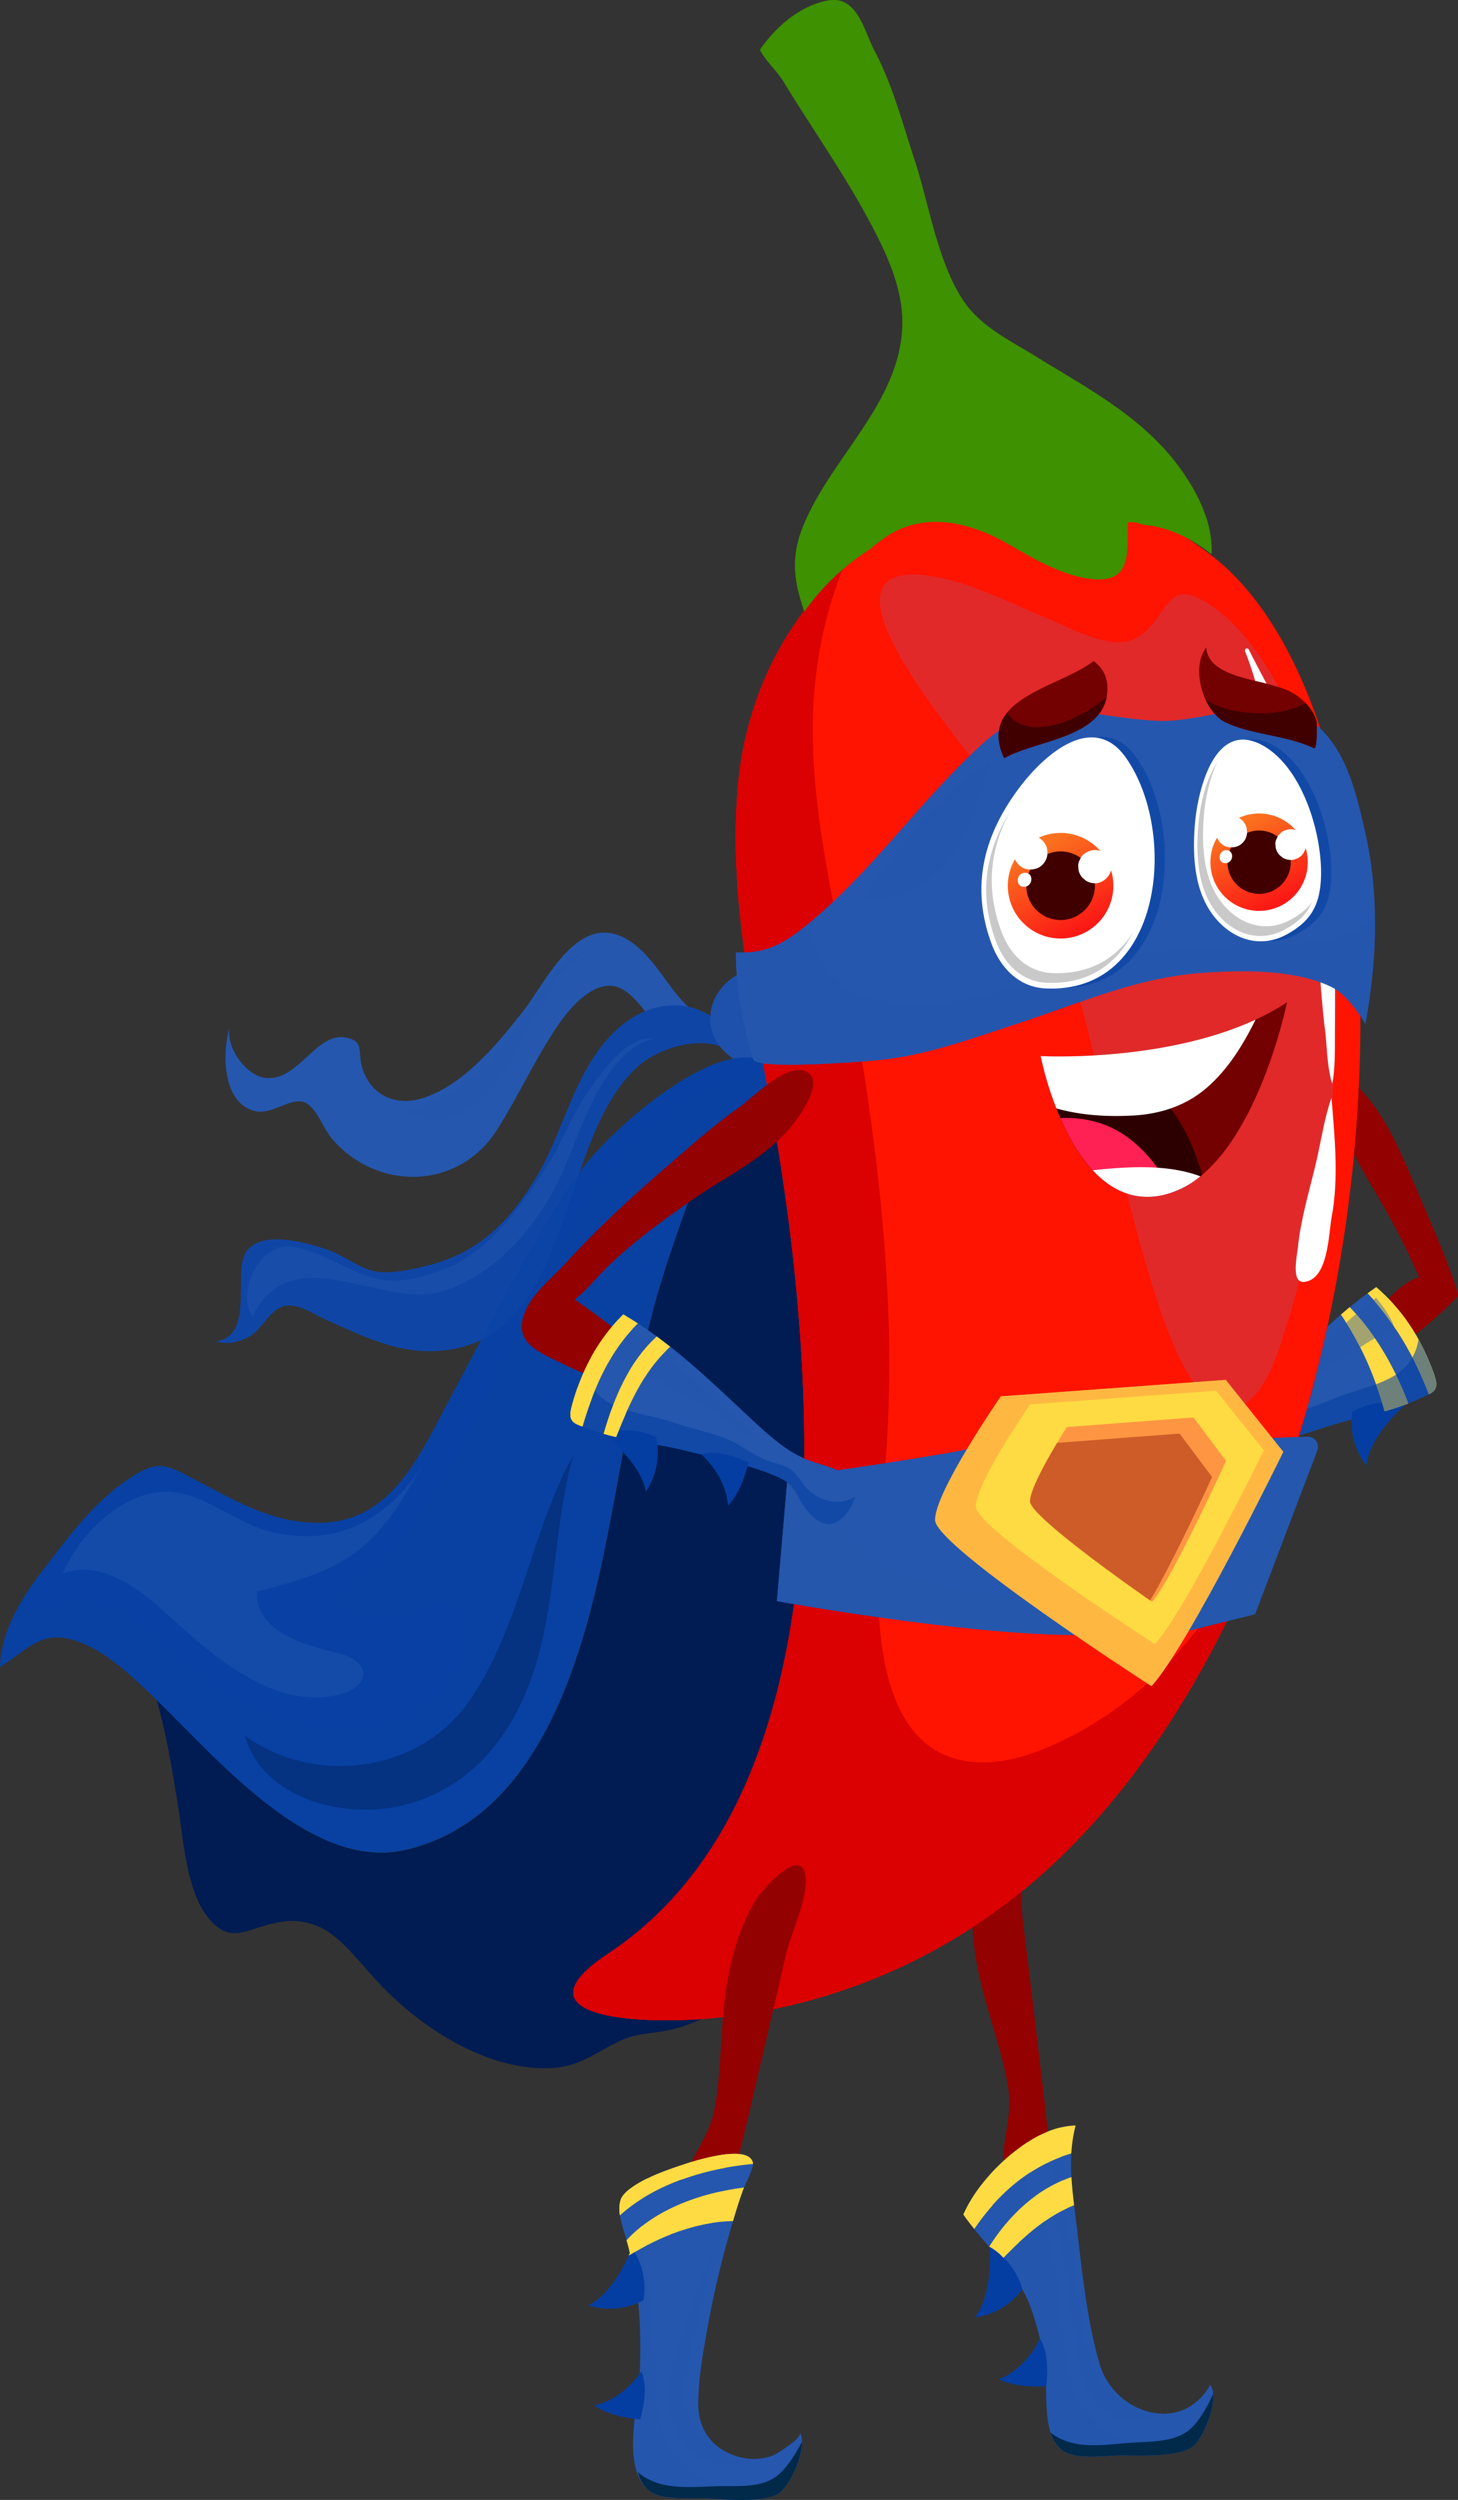 <svg xmlns="http://www.w3.org/2000/svg" xmlns:xlink="http://www.w3.org/1999/xlink" viewBox="0 0 853.1 1461.83"><rect x="0" y="0" width="853.1" height="1461.83" fill="#333333" stroke="none"/><defs><style>.cls-1{isolation:isolate;}.cls-11,.cls-2,.cls-22,.cls-23,.cls-3,.cls-44{fill:#2557ae;}.cls-10,.cls-12,.cls-15,.cls-18,.cls-19,.cls-22,.cls-23,.cls-26,.cls-29,.cls-3,.cls-31,.cls-42,.cls-44,.cls-5,.cls-9{mix-blend-mode:multiply;}.cls-3{opacity:0.47;}.cls-12,.cls-4,.cls-5{fill:#001c52;}.cls-5{opacity:0.65;}.cls-6,.cls-9{fill:#0f46a6;}.cls-7{fill:#1d51ab;}.cls-10,.cls-8{fill:#0841a3;}.cls-29,.cls-9{opacity:0.62;}.cls-10{opacity:0.25;}.cls-11,.cls-16,.cls-20,.cls-21,.cls-27,.cls-30,.cls-43{mix-blend-mode:screen;}.cls-11,.cls-18,.cls-44{opacity:0.42;}.cls-12{opacity:0.4;}.cls-13{fill:#ff1301;}.cls-14,.cls-15{fill:#db0001;}.cls-16{fill:#e1292a;}.cls-17,.cls-20{fill:#3e9100;}.cls-19{opacity:0.51;}.cls-20,.cls-31{opacity:0.58;}.cls-21,.cls-32{fill:#fff;}.cls-22{opacity:0.49;}.cls-23{opacity:0.52;}.cls-24,.cls-26,.cls-30{fill:#feb842;}.cls-25,.cls-27,.cls-43{fill:#fedb42;}.cls-26{opacity:0.48;}.cls-27{opacity:0.67;}.cls-28{fill:#fe9542;}.cls-29{fill:#af3919;}.cls-30{opacity:0.5;}.cls-31,.cls-41,.cls-42{fill:#053ea2;}.cls-33{fill:#730101;}.cls-34{fill:#2d0000;}.cls-35{fill:#ff2054;}.cls-36{fill:#c9c9c9;}.cls-37{fill:#400000;}.cls-38{fill:url(#Безымянный_градиент_43);}.cls-39{fill:url(#Безымянный_градиент_43-2);}.cls-40{fill:#930101;}.cls-45{fill:#00294a;}</style><linearGradient id="Безымянный_градиент_43" x1="640.78" y1="548.87" x2="616.96" y2="498.45" gradientTransform="matrix(1, -0.04, 0.04, 1, -26.28, 18.26)" gradientUnits="userSpaceOnUse"><stop offset="0" stop-color="#fb1915"/><stop offset="1" stop-color="#fb731f"/></linearGradient><linearGradient id="Безымянный_градиент_43-2" x1="756.39" y1="537.27" x2="734.42" y2="490.77" xlink:href="#Безымянный_градиент_43"/></defs><g class="cls-1"><g id="Слой_2" data-name="Слой 2"><g id="_Layer_" data-name="&lt;Layer&gt;"><path class="cls-2" d="M436.21,595.82c-37.5,11-43.53-29.56-67.51-45.42-29.79-19.68-48.68,23.13-62.78,41.12-14.72,18.77-35,43.35-58.83,50.69-16.77,5.18-31.7-2.86-35.64-19.84-1.81-7.68,1.37-14-9.5-15.75-17-2.81-27.38,25.41-46.24,23.75-11.81-1-24.47-18.88-21.08-30.37-4.84,15.17-4.73,44.25,13.83,49.53,10,2.83,19.79-6.8,28.26-5.39,7.78,1.29,12.34,15.58,17.24,21.38,26.37,31.22,74.2,30.56,96.66-4.63,12.57-19.66,22.22-41.19,35.26-60.53,6.44-9.55,19.09-25.25,32.39-23.87,11.47,1.19,19.48,17.15,27.69,24.16C397.92,610.83,429.83,616.68,436.21,595.82Z"/><path class="cls-3" d="M358.27,576.49c5,.52,9.29,3.8,13.24,7.94a75.14,75.14,0,0,1,22.19-5.82c-2.48-3.23-4.91-6.63-7.42-10-27.64-1.08-52,12.48-69.8,33.68-18,21.39-36.31,64.83-65.85,70.95-12.33,2.56-21.62,1.51-32.12-5.45-9.48-6.32-26.68-37-40.52-23.56,8.12,4.88,10.12,14.33,16,21.26,26.37,31.22,74.2,30.56,96.66-4.63,12.57-19.66,22.22-41.19,35.26-60.53C332.32,590.81,345,575.11,358.27,576.49Z"/><path class="cls-4" d="M520,768.34c-4.19-32.87-14.38-139-65.27-142.1a35.37,35.37,0,0,1,7.19,14.06c-2-7.07-35,23-37.74,25.89-16,16.78-23.29,42.1-30.92,63.94C373.36,786.9,366,846.93,354,905.61c-13.5,65.91-39.47,158.5-116.8,176.23-54.9,12.59-109.54-53-145.45-87.67,5.68,20.05,8.8,39.59,12.35,61.13,3.2,19.41,4.81,50.79,18.12,66.61,11.8,14,20.31,7.4,35.05,3.43,34.29-9.25,45.36,14.91,67.58,37.52,24.3,24.71,61.58,48.22,97.81,46.43,16.43-.8,25.76-9.07,39.84-15.77,10.36-4.93,18.79-4.11,29.91-6.67,50.3-11.58,90.75-70.8,106.18-115.68C532.23,973.31,533,870,520,768.34Z"/><path class="cls-5" d="M479.25,637.65a158.33,158.33,0,0,0-29.1,6.73c-10.44,7.3-24.23,20-26,21.81-16,16.78-23.29,42.1-30.92,63.94C373.36,786.9,366,846.93,354,905.61c-13.5,65.91-39.47,158.5-116.8,176.23-54.9,12.59-109.54-53-145.45-87.67,5.68,20.05,8.8,39.59,12.35,61.13,1.92,11.63,3.27,27.55,6.9,41.86,14.92-11.05,38.68-10.26,55.58-7.29,26.61,4.67,48.24,15.26,76,7.43,12.56-3.53,23.72-10.16,35.7-14.85-15.57,36.73-55.7,38.26-89.64,37.76-3.54,0-8,1.21-12.78,3.39,19.09,2.27,29.61,18.47,44.93,35,21.42-12.12,41.7-27.79,59.24-41.7,41.46-32.87,71.07-77.46,99.11-121.51,5.61-8.76,19.78-37.35,34.31-31.6,11.49,4.55,8.6,25.51,7.19,34.82-3.86,25.94-11.87,49.21-23,72.82-10.83,23.12-32.11,39.12-48.55,58.6-12.39,14.71-51.56,39.83-36,62.63,5.56,8.13,14.28,12.16,24.68,13.38,8.39-3.2,15.5-8.19,24.65-12.54,10.36-4.93,18.79-4.11,29.91-6.67,50.3-11.58,90.75-70.8,106.18-115.68C532.23,973.31,533,870,520,768.34,516.59,741.63,509.2,666.49,479.25,637.65Z"/><path class="cls-6" d="M426.57,604.94c-14.44-21-42.43-22.85-64-4.32-25.39,21.76-31.63,58.29-48,86.35-14.85,25.51-33.32,44.93-62.34,52.51-9.46,2.47-23.34,5.85-33,3.89-9.4-1.9-17.57-9-26.62-12.26-11.33-4-40.08-12.74-48.8,1.28-7.55,12.19,5.14,49.2-17.45,51.93,6.15,1.92,11.4.89,17.55-1.75,9.33-4,12.71-15.62,21.57-18.62,8.23-2.76,18.76,4.9,26.25,8.2,19.38,8.55,38.72,18.23,60.44,17.91,85.1-1.34,71.84-122.52,121.16-166.46,14.48-12.91,45.67-21,60.13-3.83A51.4,51.4,0,0,0,426.57,604.94Z"/><path class="cls-7" d="M452.57,569c-4.28-3.22-10.28-3.92-18.17-.45-20.09,8.83-25.91,33.38-8.67,48,10.65,9.07,20.9,9.22,29-2.24C463.22,602.39,463.65,577.34,452.57,569Z"/><path class="cls-8" d="M444.8,619.58c-31.57-10.35-91.12,45.21-104.91,64.87-30.18,43-53.47,90.12-78.17,136.32-16.87,31.64-33.5,69.61-75.33,69.71-26.82.08-47.95-12.46-70.84-24.49-19-10-23-13.17-42,0-20,13.76-34,33.52-48.62,52.36-12,15.41-24.63,36-24.88,56.46,17.12-11,24.79-22.62,46.13-14.73,16.59,6.16,30.3,19.55,42.9,31.49,35.83,33.92,91.78,103,148,90.13,77.33-17.72,103.3-110.32,116.8-176.23,12-58.69,19.38-118.71,39.27-175.49C400.74,708.1,408.06,682.79,424,666c2.76-2.91,35.74-33,37.74-25.89C458.45,628.46,452.45,622.08,444.8,619.58Z"/><path class="cls-9" d="M380.89,595.46a61.84,61.84,0,0,1,18.73-7.25c-12.15-1.57-25.52,2.5-37.07,12.41-14.89,12.75-23.17,30.57-30.8,48.79C344,628.55,360.06,607.49,380.89,595.46Z"/><path class="cls-9" d="M327.6,703.75c-16.38,24.6-38.82,45.58-68.1,53.24-16.29,4.26-32.11,1.44-48.12-2.47-11.18-2.74-27-7.64-36.93.89a40.69,40.69,0,0,0-6.93,8.1c7.91-1.09,17.32,5.61,24.21,8.64,19.38,8.55,38.72,18.23,60.44,17.91,57.89-.92,70.29-57.29,87.8-107.08C336.09,690,332.08,697,327.6,703.75Z"/><path class="cls-10" d="M424,666c2.76-2.91,35.74-33,37.74-25.89a42.16,42.16,0,0,0-3.8-9.32,52.4,52.4,0,0,0-20.08-.46C383,639,346.5,693.81,321.66,738.27c-23.85,42.72-39.77,90.47-66.57,131.35-10.69,16.34-22,33.3-36.14,46.92-8.4,8.08-18.87,12.86-27.76,19.2,6.25,8.29,21.25,11.45,31.27,11.23,12.52-.27,28.13-10.39,40.07-8.33,15.19,2.66,10.88,21.25,6.72,31.81-6.58,16.65-18.8,28.87-35.64,34.85-43.8,15.5-93.44-7.29-127.53-34.21-15.69-12.41-28.18-29.91-48.82-34.17-14.21-2.95-26.38,4.84-39.48,3.72a34.55,34.55,0,0,1-1.58-10.23C7.46,943.73.18,959.28,0,974.77c17.12-11,24.79-22.62,46.13-14.73,16.59,6.16,30.3,19.55,42.9,31.49,35.83,33.92,91.78,103,148,90.13,77.33-17.72,103.3-110.32,116.8-176.23,12-58.69,19.38-118.71,39.27-175.49C400.74,708.1,408.06,682.79,424,666Z"/><path class="cls-11" d="M150.32,930.79c22.05-5.95,45.52-11.75,62.88-27.14C229.73,889,237,873.24,248.46,855.31c-21.65,33.85-52.7,50.42-91.84,39.82-19.77-5.35-37.93-22.29-58.22-22.84-26.31-.68-52.29,24.85-61.67,47.94,20.61-8.48,43.45,7.66,58.24,21.14,25.38,23.12,60.14,55.84,97.6,50.7,24.4-3.34,27.41-20.24,4.15-25.73C179.11,962.17,149.51,954.48,150.32,930.79Z"/><path class="cls-11" d="M250.78,655.23a28.55,28.55,0,0,1-13.09-5.94c33.53-7.13,54-33.5,72.35-60.26,11-16.09,25.83-38.64,48.14-37.23C333,550.21,314,594.24,304.7,611.16S274,658.86,250.78,655.23Z"/><path class="cls-11" d="M257.91,755.25c-35.15,10.07-87.43-32.54-110.24,14.82-9.67-15.42,4.86-44.35,23.73-41,15.71,2.74,29,12.06,43.83,17.18s27.06,2,41.57-2.91c28.91-9.9,47.47-37.34,63.46-61.71,9-13.82,14.14-29.34,23.6-43,8-11.44,23.12-33.52,39.36-31.42-29.89,6.19-43.48,54.67-54.18,78.48C315.71,715.42,290.29,746,257.91,755.25Z"/><path class="cls-12" d="M315.13,967.77c-11.35,42.17-36.83,78.24-80.79,88.21-33.14,7.52-80.21-3.61-91.11-41,41.41,29.7,102.89,21.72,132-21.23,29.61-43.63,35.26-97.48,60.22-142.93C325,887.78,325.4,929.75,315.13,967.77Z"/><path class="cls-13" d="M709.83,325.56c-117.69-92-265.2-6.37-278,133.15-6.15,67.15,9.74,132.81,20.95,198C478,803.42,497.51,1048.55,356,1142.32c-56.37,37.33,16.81,41.36,56.25,38.17,80.53-6.51,154.87-41.36,212-98.25,142-141.38,195.58-411.06,162.08-601.41C777,427.76,753.63,359.81,709.83,325.56Z"/><path class="cls-14" d="M738.81,890.29c-16.56,34.41-38.22,67.43-66.63,93.24a208.06,208.06,0,0,1-45.62,31.88c-15.65,7.94-33,15.07-50.85,15.15-65,.32-63.61-86.7-61-132,1-18.1,3.07-36.14,4.19-54.24a791.63,791.63,0,0,0,.35-88.09C516.41,697.4,508.1,638.94,497.74,581c-9.07-50.69-22-101.33-22.17-153.12-.13-33.27,5.62-65.69,17.8-95.91-33.46,30.61-56.77,75-61.5,126.75-6.15,67.15,9.74,132.81,20.95,198C478,803.42,497.51,1048.55,356,1142.32c-56.37,37.33,16.81,41.36,56.25,38.17,80.53-6.51,154.87-41.36,212-98.25,64-63.75,110-153.62,138.24-250.54A495.55,495.55,0,0,1,738.81,890.29Z"/><path class="cls-15" d="M662.72,1037.92c-31.58,25.57-68.19,50.88-108.62,59.38-31.39,6.59-66.35,1.52-80.46-30.84-11.23-25.74-6.54-56.53-2.28-83.3,7.17-44.9,15.2-89,17-134.6a763.16,763.16,0,0,0-8.22-142.15c-6.77-45.31-16.38-90.15-23.76-135.37-10.1-61.94-15.07-125.36-3.21-186.15a201.31,201.31,0,0,0-21.26,73.82c-6.15,67.15,9.74,132.81,20.95,198C478,803.42,497.51,1048.55,356,1142.32c-56.37,37.33,16.81,41.36,56.25,38.17,80.53-6.51,154.87-41.36,212-98.25a426.39,426.39,0,0,0,38.88-44.69C663,1037.66,662.85,1037.79,662.72,1037.92Z"/><path class="cls-16" d="M757.28,756.48c2.41-10.48,4.28-19.57,5.91-24.83,17.61-55.81,20-121.07,18.33-179.2-1.06-35.81-4-70.31-14.65-104.66-10.07-32.56-28.74-73.2-57.74-93.38-28.64-19.91-24.65,8.91-45.54,19.32-14,7-39.49-7.58-52-12.67-21.68-8.79-44.43-21.07-67.83-24.37-77.86-11,25,104.34,34.61,119.62,59.18,94.84,65,201.88,99.18,305.72,4.68,14.24,20.52,60.6,40.48,61.7C739.83,824.93,750.63,785.4,757.28,756.48Z"/><path class="cls-17" d="M708.86,324c1.35-24.14-16-49.94-31.5-65.62-20.54-20.78-46.67-34.78-71.33-50-16.15-10-33.77-18.09-44-35.1-14.19-23.64-18.45-54.18-27-80.11-7.2-21.85-12.81-43.6-23.5-63.83-6.19-11.78-10.09-32.86-28-28.91-16.29,3.57-29.57,15.31-38.9,28.65,3.73,6.92,9.93,12.1,14,18.84,15.47,25.39,32.87,50.09,47.28,76.19,10.67,19.33,22.25,42,22.12,64.44-.21,46.83-42.65,79.24-58.62,120.58-7,18-4.28,32.28,1.24,48.37a139.06,139.06,0,0,1,38.77-36.69,85.56,85.56,0,0,1,9.21-7.11c22.77-15,49.4-8.28,71.48,4.44,14.61,8.39,31.33,18.4,48.35,20.36,24,2.75,21.08-15.5,21.38-33.12,2.48-.47,5.8.2,9.36,1.45C683.66,308,697.33,315,708.86,324Z"/><g class="cls-18"><path class="cls-17" d="M708.84,324c.77-13.64-4.39-27.79-11.87-40.35-.45,6.89-4.78,13.06-12.49,13.34-8.77.33-17.17-9.46-23.31-14.53-13.73-11.33-35.61-34.81-54.57-34.55,13.33,18.26,40.24,41.52,35.59,67.24-3.84,21.28-40.79-8.67-51.87-13.9-20.68-9.78-36.24-14.45-59.35-12.63-3.94.32-10.2,1.4-13.49-1.42-8.78-7.54,4-25.91,6.66-33.87,4.37-13.43,8.52-59.53,29.4-54.85-.6-13.41-8.89-26.2-12.94-38.77-3.62-11.21-9.77-21-15.7-31.4C511,104,494.86,81,480.19,57.17c-8-13-14.48-22.76-3.37-33.14,6.74-6.32,11.71-12.92,14-20.3a80.35,80.35,0,0,1-32,22.26c-2.57.93-9.3,3.21-14.12,3.38,3.76,6.8,9.85,12,13.9,18.61,15.47,25.39,32.87,50.09,47.28,76.19,10.67,19.33,22.25,42,22.12,64.44-.21,46.83-42.65,79.24-58.62,120.58-7,18-4.28,32.28,1.24,48.37a139.06,139.06,0,0,1,38.77-36.69,85.56,85.56,0,0,1,9.21-7.11c22.77-15,49.4-8.28,71.48,4.44,14.61,8.39,31.33,18.4,48.35,20.36,24,2.75,21.08-15.5,21.38-33.12,2.48-.47,5.8.2,9.36,1.45C683.66,308,697.3,315,708.84,324Z"/></g><g class="cls-19"><path class="cls-17" d="M708.8,324a58.55,58.55,0,0,0-3.17-21.74c-19.2,14.9-55.87-21.56-70.37-33.17,4.1,14.69,29.07,54.09-.69,61.08C619,333.8,594.05,316,580.89,309.09c-25-13.08-47.23-12.76-71.2,3.23-7,4.7-16.45,20.31-23.09,9.64-9.19-14.75,14.68-44.37,21.26-56,9.4-16.57,14.48-34.79,20.32-52.71,2.2-6.69,3.52-16.38,10.31-19.85-8.61-40.66-25.44-79.8-50.32-113.56-6.66-9-24.78-27.3-26.79-38.48-1.37-7.51,4.47-9.15,8.9-14.15-7.41,4.16-15.76,4.85-24,4.73,3.71,5.58,8.76,10.23,12.3,16,15.47,25.39,32.87,50.09,47.28,76.19,10.67,19.33,22.25,42,22.12,64.44-.21,46.83-42.65,79.24-58.62,120.58-7,18-4.28,32.28,1.24,48.37a139.06,139.06,0,0,1,38.77-36.69,85.56,85.56,0,0,1,9.21-7.11c22.77-15,49.4-8.28,71.48,4.44,14.61,8.39,31.33,18.4,48.35,20.36,24,2.75,21.08-15.5,21.38-33.12,2.48-.47,5.8.2,9.36,1.45C683.63,308,697.27,314.93,708.8,324Z"/></g><path class="cls-20" d="M494.16,9.57c-11.38,23.62,0,41.87,11.75,62.28s22.57,40.62,34,61.08c-1.44-21.52-9.23-45.26-18.24-64.64-4.54-9.76-8.07-20-12.38-29.92C507.78,34.79,493.18,11.59,494.16,9.57Z"/><path class="cls-20" d="M674.48,261.13c-3.35.65-25.34-18.47-29.73-21.09-11-6.51-22.33-12.33-33.47-18.53-17.49-9.77-38-22-49-39.66,0,2.3,1.21,26.69,2.74,27.38-1.95-.87-3.41.06-5.49-1.61-9.39,10.25,2.09,40,10.93,47,12.35,9.83,27,16.46,39.17,26.71,6.91,5.81,13.63,19.66,22,22.07,3.28-23.85-30.82-47.79-40.26-67C619.89,225.35,647.55,266.43,674.48,261.13Z"/><path class="cls-16" d="M777.12,550.72c-.11,5.49-.34,10.9-.68,16.15-2.15,32.75-3,66.09-5.59,99-1.78,22-9.53,161.75-57.67,138-13.24-6.52-19.09-34.82-20.84-47.59-4.08-29.53,10.56-61.65,21.37-88.46,12.67-31.41,21-63.12,27.6-96.2,7.13-35.85,8.1-73.34,17.32-108.68.86.06,3.51.06,4.37,0C774.32,489.14,777.66,521.24,777.12,550.72Z"/><path class="cls-21" d="M774,495.2a436.94,436.94,0,0,0-15.85-58.43c-7.13-20.08-18-38-27.49-57a1.21,1.21,0,0,0-2.15,1.1c7.52,18.84,11.42,39.2,16.89,58.71s10.53,38.88,14.36,58.66c3.3,17.07,6.63,34.16,9.79,51.22s3.4,34.7,5.66,52c1.31,9.93,1.2,22.62,4.28,32.1,1.87-8.49,1.51-21.19,1.58-31C781.31,566,781.4,531.27,774,495.2Z"/><path class="cls-21" d="M776.34,651c-2.56,9.86-4.2,20.11-6.56,30-3.85,16.06-8.73,32.19-10.39,48.67-.45,4.56-4.06,20.57,3.54,19.93,14.42-1.19,14.4-28.2,16.27-38.08,4.19-21.9,1.78-47.18-.13-69.57C778.05,644.85,777.14,647.88,776.34,651Z"/><path class="cls-2" d="M799.11,597.61c6.71-37.69,8.07-75.22-.76-113-5.36-22.92-11.07-47.94-30.94-63-23.45-17.79-62.23,1-89.27-.06-38.95-1.51-69.1-17.25-102.07,12.3-36,32.21-62.91,72.13-99.73,103.45-15.27,13-26.77,20.8-45.72,19.56-.34,19.6,4.48,43.72,10.07,62.51,1.92,6.55,66.93,1.21,75.08.33,27.2-2.94,53.16-12.57,79-21C630.51,587.1,663.82,572,701.84,569c23.54-1.85,56.07-2.48,77.61,8.28,7.4,3.72,15.5,14.29,19.44,21.46C799,598.37,799.05,598,799.11,597.61Z"/><path class="cls-22" d="M781.6,548.13c-16.71,4.3-34.27,3.58-51.36,4.29-24.13,1-48.52,2.35-72.24,7.07-23.09,4.61-45.2,13.3-68,19.06-24.24,6.13-51.1,11.82-76,6.48-23.57-5.06-37.82-22.33-40.48-45.34-13.9,11.55-25.11,18.34-42.88,17.18-.34,19.6,4.48,43.72,10.07,62.51,1.92,6.55,66.93,1.21,75.08.33,27.2-2.94,53.16-12.57,79-21C630.51,587.1,663.82,572,701.84,569c23.54-1.85,56.07-2.48,77.61,8.28,7.4,3.72,15.5,14.29,19.44,21.46.09-.39.16-.77.22-1.15A322,322,0,0,0,804.5,536,53,53,0,0,1,781.6,548.13Z"/><path class="cls-22" d="M756.09,568.58c-1.86.3-3.76.52-5.66.75,10.56,1.33,20.63,3.77,29,8,7.4,3.72,15.5,14.29,19.44,21.46.09-.39.16-.77.22-1.15A340.84,340.84,0,0,0,804.27,552C789.86,560.43,773.4,565.86,756.09,568.58Z"/><path class="cls-22" d="M638.65,582.09c-26.91,7.33-52.93,17.41-80.37,22.8-24.71,4.84-51.38,7.53-75.31-2.14-21-8.48-32.92-26.24-38.41-46.8a50.38,50.38,0,0,1-13.94.92c-.34,19.6,4.48,43.72,10.07,62.51,1.92,6.55,66.93,1.21,75.08.33,27.2-2.94,53.16-12.57,79-21,21.4-7,41.91-15.13,63.07-21.24C651.4,578.84,645,580.36,638.65,582.09Z"/><path class="cls-11" d="M578.42,445.57c-30.84,20-55.61,53.45-76.59,83,1-1.44,23.69-4.11,27.91-6.09a76,76,0,0,0,24.35-18.67c15.74-17.78,18.29-38.74,26.62-59.71C579.94,444.59,579.19,445.07,578.42,445.57Z"/><path class="cls-2" d="M565.84,847.28c-.66,1.09-71.86,12.47-105,16.27l-6.25,72.69S563.39,956,628.78,956Z"/><path class="cls-2" d="M735.58,841.14c-2.1,2.66-40,112.44-40,112.44l38.76-9.72,36.49-95.72a6,6,0,0,0-5.78-8.07Z"/><path class="cls-23" d="M483.79,860.58c-8.56,1.2-16.49,2.23-23,3l-6.25,72.69S563.39,956,628.78,956l-12.9-22.29C560.76,936.75,481.14,919,483.79,860.58Z"/><path class="cls-23" d="M752.9,890.44c-10.92,13.42-27.54,28.43-45.37,28.72-6.67,19.23-11.92,34.42-11.92,34.42l38.76-9.72,22.09-58C755.26,887.45,754.08,889,752.9,890.44Z"/><path class="cls-24" d="M585.57,816.52l131.63-9.65L750.89,849S695.12,963,673.77,986c0,0-126-81.2-126.62-97.08S585.57,816.52,585.57,816.52Z"/><path class="cls-25" d="M602.77,821.22l108.82-8,27.87,34.82s-46.11,94.3-63.77,113.27c0,0-104.21-67.12-104.69-80.26S602.77,821.22,602.77,821.22Z"/><path class="cls-26" d="M676.12,963.41s-86.91-53.56-107.4-78.15c-.45,1.82-21.61,2.35-21.57,3.65C547.73,904.79,673.77,986,673.77,986Z"/><path class="cls-27" d="M578.76,862.67c10.83-7.65,20-17.78,28.67-27.7,4.19-4.8,8.17-9.84,12.08-15l-16.74,1.22S586,845.54,576.83,864C577.46,863.6,578.08,863.15,578.76,862.67Z"/><path class="cls-27" d="M606.82,885.69c18.25-29.31,48.52-49.74,78.5-65.63,3.67-2,7.42-3.86,11.16-5.71l-45.63,3.34c-1,1.31-2,2.62-2.93,3.89-9.89,12.77-20,25.44-31,37.24-9.82,10.54-24.32,25.15-39.72,31a222.52,222.52,0,0,0,20,17A88,88,0,0,1,606.82,885.69Z"/><path class="cls-27" d="M727.5,871.91c7.11-14,12-23.85,12-23.85L726,831.29c-14.83,18.81-29.81,37.54-46.24,55-14.74,15.69-31.56,33.57-51.65,43.07,6.14,4.29,12.19,8.44,17.82,12.26C663.51,910.15,694.55,888.63,727.5,871.91Z"/><path class="cls-27" d="M665,954.32c6.62,4.35,10.73,7,10.73,7,7.34-7.88,19.62-28.81,31.44-50.55C690.43,922.2,674.53,936.39,665,954.32Z"/><path class="cls-28" d="M624.22,834.47l74.09-5.63,19.06,25.43s-31.26,68.61-43.24,82.41c0,0-71.07-49.09-71.42-58.65S624.22,834.47,624.22,834.47Z"/><path class="cls-29" d="M618.52,843.72c-6.47,10.79-16,27.94-15.81,34.31.32,8.86,61.19,51.54,70.24,57.85,14.16-23.65,36.28-72.18,36.28-72.18l-19.05-25.41Z"/><path class="cls-30" d="M585.57,816.52l17.2,4.7,108.82-8,27.87,34.82c2.1.23,11.43.92,11.43.92L717.2,806.87Z"/><path class="cls-23" d="M626.49,954.9c-15.65-.43-31.33-2.76-46.78-5-22.69-3.24-45.17-6.89-66.34-16.09-18.93-8.22-33.64-19.53-37.81-40.58-1.83-9.15-3.92-20.9-2.31-31.26-4.51.59-8.7,1.11-12.41,1.54l-6.25,72.69S562.39,955.82,627.9,956Z"/><path class="cls-23" d="M716.66,948.31l17.71-4.45,10.26-27C737.39,929.62,728.45,941.2,716.66,948.31Z"/><path class="cls-31" d="M617.89,577.73c69,3.14,77.4-91.53,47-134.83-19.09-27.18-47.4-2.15-61.56,16.33-21.48,28-29.78,58.39-17,92.7C591.58,566,602.23,577,617.89,577.73Z"/><path class="cls-31" d="M736.41,432.56a25.29,25.29,0,0,1,7.48,2.61c24.38,12.53,36.31,53.42,35,78.66-.78,16-6.44,25-20.12,32.44-19.93,10.76-41-1.73-49.34-22.75-5.11-13-5.35-28.63-4.19-42.34C706.67,464.27,714.64,428.82,736.41,432.56Z"/><path class="cls-32" d="M611.86,578c69,3.14,77.42-91.53,47-134.84-19.09-27.17-47.4-2.15-61.58,16.34-21.47,28-29.78,58.39-17,92.7C585.58,566.2,596.2,577.24,611.86,578Z"/><path class="cls-32" d="M730.41,432.77a26,26,0,0,1,7.48,2.62c24.35,12.53,36.28,53.42,35,78.66-.82,16-6.47,25-20.15,32.43-19.91,10.77-41-1.72-49.31-22.74-5.15-13-5.39-28.63-4.22-42.34C700.66,464.49,708.61,429,730.41,432.77Z"/><path class="cls-33" d="M585.53,438.08c-9.23-30.57,35.82-36.9,54.3-51.53,6,4.26,8.67,10.48,8.06,18.07-2.11,27-41.66,28.07-60.31,38.72A42,42,0,0,1,585.53,438.08Z"/><path class="cls-33" d="M757,405.55a29.35,29.35,0,0,1,5,3.69c3.64,3.3,7,7.6,8.31,12.39.43,1.51.39,16.73-1.33,15.91-16.16-7.72-36.14-7.75-51.78-15.13-13.1-6.18-20.81-31.88-11.32-43.85.4,15.31,25.37,18.38,36.21,21.46C747.66,401.6,752.51,402.87,757,405.55Z"/><path class="cls-33" d="M608.89,617.52s88.91,4.93,144.16-31.44c0,0-20.7,102.63-73.56,112.94S608.89,617.52,608.89,617.52Z"/><path class="cls-34" d="M686.26,649.9c-16.63-23-51-28.61-71-9.71,9,26.46,28.71,65.76,64.27,58.83,8.84-1.72,16.75-6,23.83-12C699.57,673.74,694.28,661,686.26,649.9Z"/><path class="cls-32" d="M663.25,652.29c15.56-.88,30.45-5.65,42.46-15.89,12.59-10.75,21.43-25,28.95-40.17-54.57,25.24-125.77,21.29-125.77,21.29a196.68,196.68,0,0,0,9.21,30.62C632.66,652.3,648.49,653.12,663.25,652.29Z"/><path class="cls-35" d="M658.62,664.18c-11.51-8-24.73-11-38.17-10.38,10.59,24.36,29.23,51,59,45.22a44.74,44.74,0,0,0,6.74-1.87C679.3,684.43,670.4,672.43,658.62,664.18Z"/><path class="cls-32" d="M639.39,684.31c10.25,11,23.42,18,40.1,14.71a52.16,52.16,0,0,0,22.84-11.16C683.68,680.8,660.79,682,639.39,684.31Z"/><path class="cls-36" d="M615.58,569c-14.69-.68-24.67-11-29.6-24.22-9.46-25.33-6.65-48.36,4.81-69.84-14.11,23.08-18.36,47.94-8.06,75.51,4.93,13.19,14.91,23.54,29.6,24.22,24.94,1.13,41.43-11.36,50.68-29.47C653.35,560.17,637.84,570,615.58,569Z"/><path class="cls-36" d="M754.93,537.92c-18.78,10.14-38.69-1.63-46.51-21.45-4.82-12.24-5-27-4-39.92.7-8.16,3-20.88,7.85-30.9-7.11,10.37-10.27,26.79-11.1,36.6-1.09,12.92-.85,27.67,4,39.92,7.83,19.82,27.73,31.59,46.51,21.44,8.05-4.36,13.16-9.32,16.05-16.1C764.73,531.55,760.53,534.89,754.93,537.92Z"/><path class="cls-37" d="M638.84,414.09c-10.21,6.63-25.72,13.25-38.08,10.41-5.52-1.28-9.19-4.17-11.36-7.86-4.6,5.62-6.58,12.48-3.87,21.44a42,42,0,0,0,2.05,5.26c18-10.28,55.39-11.64,60-35.93A67.56,67.56,0,0,1,638.84,414.09Z"/><path class="cls-37" d="M763.94,411.17c-10.13,5.47-22.45,6.69-34.46,5.49-1.88-.19-3.77-.45-5.71-.79-.92-.15-1.87-.32-2.78-.52l-1-.27a46,46,0,0,1-14.62-6c2.77,6,6.9,11,11.77,13.34,15.64,7.38,35.62,7.41,51.78,15.13,1.72.82,1.76-14.4,1.33-15.91A26,26,0,0,0,763.94,411.17Z"/><path class="cls-38" d="M651.44,516.82a30.88,30.88,0,1,1-32-29.75A30.89,30.89,0,0,1,651.44,516.82Z"/><path class="cls-37" d="M640.64,517.21a20.07,20.07,0,1,1-20.79-19.34A20.08,20.08,0,0,1,640.64,517.21Z"/><path class="cls-32" d="M650.15,504.73a9.56,9.56,0,0,0-2.26-4.44c-.64-.56-1.3-1.13-2-1.69a9.61,9.61,0,0,0-4.85-1.56,10.84,10.84,0,0,0-6.91,2.45,7.4,7.4,0,0,0-2.25,3.17,7.15,7.15,0,0,0-1,3.66c.05.83.11,1.66.2,2.48a9.49,9.49,0,0,0,2.25,4.44l2,1.7a9.93,9.93,0,0,0,4.86,1.55,7.23,7.23,0,0,0,3.65-.62,10.23,10.23,0,0,0,6.53-8.66C650.28,506.39,650.23,505.55,650.15,504.73Z"/><path class="cls-32" d="M612.7,496.45a7.45,7.45,0,0,0-1.55-3.44,5.1,5.1,0,0,0-1.73-1.93,7.58,7.58,0,0,0-3.4-2c-.83-.16-1.67-.3-2.51-.45-.86.06-1.68.14-2.54.21a7.23,7.23,0,0,0-3.43,1.56,7.31,7.31,0,0,0-2.77,2.72.76.76,0,0,0-.08.11,10,10,0,0,0-.53,9.84l1.45,2.12a10.05,10.05,0,0,0,4.42,2.87,11.27,11.27,0,0,0,7.43-.6,9.69,9.69,0,0,0,3.85-3.47,9.86,9.86,0,0,0,1.59-4.93.41.41,0,0,1,0-.12Z"/><path class="cls-32" d="M599.65,510.34c-5.25.18-5.69,8.42-.36,8.23S605,510.14,599.65,510.34Z"/><path class="cls-39" d="M765.18,503.13A28.48,28.48,0,1,1,735.7,475.7,28.48,28.48,0,0,1,765.18,503.13Z"/><path class="cls-37" d="M755.24,503.49a18.52,18.52,0,1,1-19.19-17.83A18.53,18.53,0,0,1,755.24,503.49Z"/><path class="cls-32" d="M764,492a9,9,0,0,0-2.08-4.1l-1.82-1.56a8.84,8.84,0,0,0-4.48-1.44,6.91,6.91,0,0,0-3.36.57,6.67,6.67,0,0,0-3,1.7,6.88,6.88,0,0,0-2.09,2.91,7,7,0,0,0-.93,3.38c.09.76.14,1.53.2,2.28a9.2,9.2,0,0,0,2.08,4.1l1.82,1.56a9.1,9.1,0,0,0,4.48,1.44,6.85,6.85,0,0,0,3.36-.57,6.71,6.71,0,0,0,3-1.69,6.81,6.81,0,0,0,2.09-2.92,6.62,6.62,0,0,0,.92-3.38C764.13,493.51,764,492.75,764,492Z"/><path class="cls-32" d="M729.46,484.35a6.8,6.8,0,0,0-1.43-3.17,4.45,4.45,0,0,0-1.58-1.78,7.22,7.22,0,0,0-3.15-1.83l-2.33-.41-2.33.19a10.15,10.15,0,0,0-5.72,4s0,.06,0,.09a9.44,9.44,0,0,0-1.48,4.55,9.1,9.1,0,0,0,1,4.52c.42.66.88,1.31,1.33,2a9.14,9.14,0,0,0,4.06,2.64,10.15,10.15,0,0,0,6.85-.55,9.13,9.13,0,0,0,5-7.74s0-.07,0-.12Z"/><path class="cls-32" d="M717.43,497.14c-4.85.18-5.24,7.78-.34,7.6S722.34,497,717.43,497.14Z"/><path class="cls-40" d="M849.54,745.92c-2.07-5.77-4.34-11.65-4.75-12.7-4.72-11.77-9.78-23.4-14.76-35.05-8.85-20.57-18.55-45.57-34.55-61.62-.14-.13-.28-.28-.44-.42q-.91,19.3-2.76,38.86,5,9.71,10.58,19c10.32,17.3,19.62,34.46,27.48,52.92-11.05,2.91-21,16.15-28.21,24.34-10.94,12.27-21.25,24.43-32.89,35.77-1.12,4.34-2.26,8.69-3.45,13C796.56,804.41,829.07,783,853,758,853.49,757.48,851.62,751.75,849.54,745.92Z"/><path class="cls-2" d="M839,803.37c-6.54-18.59-16.07-34.13-30.13-47.48-1.16-1.11-2.35-2.19-3.6-3.27a246.89,246.89,0,0,0-28.6,23.23c-4.65,21.36-10.1,42.57-16.38,63.44,5.44-1.69,10.91-3.36,16.24-5.09,17.3-5.62,36.1-8.08,52.64-15.76C838.57,814.08,842.72,814,839,803.37Z"/><path class="cls-41" d="M822.09,821.59S801.18,839.45,799.56,857a41.32,41.32,0,0,1-8.29-31.28A40.33,40.33,0,0,1,822.09,821.59Z"/><path class="cls-42" d="M818.34,820.77C806,823.52,795.55,835.08,794,847.42a42.37,42.37,0,0,1-2.74-21.67A40.69,40.69,0,0,1,818.34,820.77Z"/><path class="cls-25" d="M836,815.31c4.3-2.22,5.58-4.48,3-11.94-6.54-18.59-16.07-34.13-30.13-47.48-1.16-1.11-2.35-2.19-3.6-3.27-1.7,1.18-3.4,2.39-5.07,3.6C815.92,773,827.82,793.59,836,815.31Z"/><path class="cls-25" d="M810.11,825.21A146,146,0,0,0,824,820.63c-7.78-20.77-19-40.48-34.25-56.31-1.74,1.43-3.43,2.91-5.15,4.38C796.52,786.18,804.64,805.26,810.11,825.21Z"/><path class="cls-43" d="M834.56,792.43c-2.14,1.61-4.31,3.15-6.54,4.59a193.7,193.7,0,0,1,8,18.29c4.3-2.22,5.58-4.48,3-11.94C837.64,799.59,836.16,796,834.56,792.43Z"/><path class="cls-43" d="M824.24,774a114.3,114.3,0,0,0-14.16-16.87c-2,1.2-3.93,2.42-5.87,3.67a163.39,163.39,0,0,1,12.34,16.34Q820.36,775.47,824.24,774Z"/><path class="cls-43" d="M804.47,782.63a142.35,142.35,0,0,0-11.09-14.31c-2,1.51-4,3-6,4.63,3,4.69,5.67,9.5,8.19,14.39C798.48,785.69,801.46,784.12,804.47,782.63Z"/><path class="cls-43" d="M804.94,809.07c1.91,5.31,3.66,10.68,5.17,16.14A146,146,0,0,0,824,820.63c-2.17-5.78-4.65-11.45-7.37-17C812.83,805.61,808.93,807.41,804.94,809.07Z"/><path class="cls-40" d="M696.64,1417.87c-16.59,1.25-44.32,1.46-56.14-13.14-9.23-11.4-9.59-33.16-12.42-47.17C620.69,1321.11,617,1283.37,613,1246c-1.06-10-2.17-20-3.34-29.88-3.73-31.39-7.44-62.77-11.33-94.2a152.75,152.75,0,0,1-.74-15.71A338.08,338.08,0,0,1,569,1127a179.21,179.21,0,0,0,2.06,18.58c4.16,25.15,14.28,49.06,18.71,74.19,2.8,16.08-2.73,29.17-2.86,44.33-.21,25.06,13.84,47.32,22.2,70.14,8.21,22.45,10.91,48,11.87,71.74.88,21.3,6.87,27.4,28.62,24.26,10.15-1.46,20.25,3.15,30.42,1.74,3.28-.45,10.44-2.06,12.88-4.44C693.24,1427.15,700,1417.61,696.64,1417.87Z"/><path class="cls-2" d="M563.68,1295c9.58-22.25,39.66-51.62,65.66-52.08-4.4,17-2.52,33.46-.21,51.91,3.62,28.89,6.16,59.39,14.23,87.36,8.37,29,48,42.13,64.82,12.29,5.52,7.42-3.55,31.7-10.91,36.59-8.33,5.54-29.81,4.87-39.5,4.71-10.17-.17-28.55,3.26-36.7-3.39-11.62-9.46-7.91-34-9.5-47a159.24,159.24,0,0,0-9.37-38.51C595.46,1329.4,576.76,1313.75,563.68,1295Z"/><path class="cls-44" d="M691.61,1424.34c-18,7.72-39.68,4.19-53.09-10.52-14.77-16.25-15.76-40-17.16-60.74a202.51,202.51,0,0,0-4.61-32c-1.43-6.21-2.94-12.85-5.78-18.59-2.34-4.73-5.52-8.89-7.55-13.81-6-14.62-1.24-29.94,8.26-41.58-20.67,9-40.55,30.57-48,47.88,13.08,18.79,31.78,34.44,38.52,51.91a159.24,159.24,0,0,1,9.37,38.51c1.59,12.92-2.12,37.51,9.5,47,8.15,6.65,26.53,3.22,36.7,3.39,9.69.16,31.17.83,39.5-4.71,3.56-2.37,7.52-9.29,10.05-16.63A59,59,0,0,1,691.61,1424.34Z"/><path class="cls-45" d="M705.16,1409c-3.31,5.76-7.47,11.37-12.6,14.16-8.81,4.81-19.64,4.51-29.37,5.14-16,1-34.58,5-48.38-5.76a20.8,20.8,0,0,0,6.26,9.86c8.15,6.65,26.53,3.22,36.7,3.39,9.69.16,31.17.83,39.5-4.71,6-4,13.21-21.09,12.55-31.18C708.53,1402.65,707,1405.83,705.16,1409Z"/><path class="cls-41" d="M579,1314.09s2.44,27.38-8.7,41.08a41.48,41.48,0,0,0,27.8-16.53A40.34,40.34,0,0,0,579,1314.09Z"/><path class="cls-41" d="M608.44,1367.42s-7.05,17.13-24,23.84c0,0,8.66,5.2,27.66,4C612.08,1395.23,614.87,1376.92,608.44,1367.42Z"/><path class="cls-42" d="M582.26,1316.11c6.9,10.6,6.29,26.18-1.24,36.07a42.27,42.27,0,0,0,17.1-13.54A40.75,40.75,0,0,0,582.26,1316.11Z"/><path class="cls-42" d="M593.67,1394.26a70.68,70.68,0,0,0,18.41,1S614,1382.67,611,1373C608.65,1382.72,603.7,1391.15,593.67,1394.26Z"/><path class="cls-11" d="M625.47,1301.17c-1.71-14.61-5.83-31.28-2.17-45.88-3.83,4.53-7,10.67-9.13,16.14-4.18,10.5,3.79,26.78,5.69,37.32,2.52,13.85,3.88,27.86,6.26,41.72,3,17,3.61,43.33,15.92,56.58,8.51,9.15,22.05,10,33.4,7.68-6.84-4.27-14.51-6.62-21.29-11.69-9.31-6.94-14.17-17.21-17.11-28.29-4.12-15.34-5.28-31.64-7.87-47.32C627.76,1318.68,626.51,1310,625.47,1301.17Z"/><path class="cls-25" d="M626.84,1259.23a85.07,85.07,0,0,1,2.5-16.35,46.78,46.78,0,0,0-17.66,4.2h0c-1.21.52-2.4,1.08-3.58,1.69l-.45.22c-1.18.62-2.4,1.27-3.58,2l-.27.14c-1.12.69-2.27,1.39-3.41,2.12l-.26.18c-1.17.77-2.32,1.56-3.44,2.38l-.42.31c-1.12.82-2.23,1.67-3.32,2.54a.18.18,0,0,0-.08,0q-1.65,1.33-3.28,2.73c-.15.15-.31.29-.46.42-2.11,1.86-4.16,3.79-6.12,5.79-.19.17-.35.34-.52.5-1,1-1.92,2-2.82,3a1.09,1.09,0,0,0-.18.19c-.85,1-1.7,1.92-2.5,2.9-.15.18-.31.37-.48.55-.82,1-1.65,2-2.42,3l-.39.49c-.69.92-1.37,1.83-2,2.76l-.37.53c-.69,1-1.39,2-2,3-.13.2-.26.41-.38.63-.59.92-1.14,1.84-1.67,2.76l-.23.37c-.55,1-1.08,2-1.58,2.95-.13.22-.22.45-.35.68-.48,1-.95,2-1.38,2.93h0c2,2.87,4.15,5.65,6.34,8.39C584.43,1282.08,603.36,1266.16,626.84,1259.23Z"/><path class="cls-25" d="M587.11,1320.21c12.32-12.79,25.71-24.59,41.37-30.71-.69-5.63-1.26-11.09-1.57-16.45-19.94,6.93-35.8,21.4-48,40.6A30.88,30.88,0,0,1,587.11,1320.21Z"/><path class="cls-43" d="M602.79,1270.36a93.65,93.65,0,0,1,18.28-9.18c-.37-5.67-.57-11.38-.67-17.09a55.89,55.89,0,0,0-8.72,3h0c-1.21.52-2.4,1.08-3.58,1.69l-.45.22c-1.18.62-2.4,1.27-3.58,2l-.27.14c-1.12.69-2.27,1.39-3.41,2.12l-.26.18c-.86.57-1.69,1.17-2.56,1.76Q600.26,1262.75,602.79,1270.36Z"/><path class="cls-43" d="M572.38,1280.13l-.7,1-.37.53c-.69,1-1.39,2-2,3-.13.2-.26.41-.38.63-.59.92-1.14,1.84-1.67,2.76l-.23.37c-.55,1-1.08,2-1.58,2.95-.13.22-.22.45-.35.68-.48,1-.95,2-1.38,2.93h0c2,2.87,4.15,5.65,6.34,8.39a133.76,133.76,0,0,1,10.59-13.66Q576.64,1284.77,572.38,1280.13Z"/><path class="cls-43" d="M611.61,1298.64a87.22,87.22,0,0,1,12.94-7.44q-1.39-8.15-2.29-16.36a82.33,82.33,0,0,0-15.3,8.52Q609.33,1291,611.61,1298.64Z"/><path class="cls-43" d="M588.69,1300.31a123.22,123.22,0,0,0-9.79,13.34,30.88,30.88,0,0,1,8.21,6.56c2.95-3,5.94-6,9-8.85C593.75,1307.6,591.29,1303.9,588.69,1300.31Z"/><path class="cls-31" d="M839,803.37a128.3,128.3,0,0,0-9-20.12c-1.39,9-6.3,17.08-16.19,22.36-10.56,5.64-22.63,7.66-33.44,12.28-5.09,2.18-10.36,4-15.58,5.85-1.47,5.2-2.95,10.39-4.51,15.55,5.44-1.69,10.91-3.36,16.24-5.09,17.3-5.62,36.1-8.08,52.64-15.76C838.57,814.08,842.72,814,839,803.37Z"/><path class="cls-11" d="M805.19,758.86a271.84,271.84,0,0,0-30.94,27.69c-1.39,6.07-2.87,12.13-4.39,18.17,4-2.68,8.12-5.31,12.32-7.91,10.28-6.32,22.83-16.13,34-19.65C814.21,770.42,809.48,764.22,805.19,758.86Z"/><path class="cls-40" d="M431.16,1265.15c2.41-9.76,4.79-19.51,7.07-29.24,7.2-30.75,14.43-61.52,21.49-92.38,3-13,12.59-32.54,11.72-45.22-1.41-20.73-25.62,6.4-30,13.94-7.84,13.34-12.63,29.07-15.46,44.22-4.68,25.06-3.34,51-7.76,76.11-2.82,16.08-12.51,26.49-17.82,40.69-8.72,23.49-3.12,49.21-3.05,73.52.06,24-7.15,48.46-13.35,71.55-2.26,8.39-5.8,27,3,32.64,5.38,3.42,14.41,1.71,20.57,2.9,10.18,2,44.49,6.55,46.27-8.64-16.92-4.59-35.32-1-44.63-20.1-7.3-15-4.34-34.17-2-50C412.72,1338.41,422.15,1301.68,431.16,1265.15Z"/><path class="cls-2" d="M365,1304.55c-1.79-6-3.75-13.19-1.79-18.38,2.32-6.23,15.4-12.55,22.11-15.26,7.67-3.1,51.57-19.61,55.15-6.48.87,3.21-4.69,13.25-5.82,16.36-2.7,7.41-4.9,14.88-7.07,22.44-5.17,18-9.65,36.3-13,54.77-2.89,15.9-6,31.69-6,47.92-.08,15.76,9.51,27.36,24.88,31a31.38,31.38,0,0,0,19-1.17c2.2-.89,17.46-10.42,15.48-13.41,5.13,7.69-5.17,31.46-12.78,36-8.59,5.11-30,3.33-39.68,2.68-10.14-.68-28.69,1.82-36.48-5.25-15.26-13.81-5.67-48.61-4.78-66.09,1.41-27.05-.29-54.66-7.83-80.78C366,1307.56,365.51,1306.09,365,1304.55Z"/><path class="cls-44" d="M449.8,1451.34c-18.34,6.8-39.86,2.16-52.46-13.21-14-17-13.72-40.71-14.08-61.54-.25-15-2.48-30.83-4.6-45.74-1.4-9.81-4.78-19.62-5-29.56-.16-8.07,3.5-22.74,10.1-27.16-7.07,2.64-18.84,7.81-19.88,16.14-.79,6.28,2.42,13.51,3.9,19.53,2.42,9.78,4.84,19.75,5.66,29.77.95,11.46,1.07,22.79,1.24,34.24.21,15.49-1.41,31.52-2.95,46.81-1.06,10.75-1.56,27.18,7.2,35.13,7.79,7.07,26.34,4.57,36.48,5.25,9.68.65,31.09,2.43,39.68-2.68,3.67-2.19,8-8.9,10.87-16.09A58.39,58.39,0,0,1,449.8,1451.34Z"/><path class="cls-45" d="M464.13,1436.67c-3.61,5.58-8.08,11-13.33,13.5-9.07,4.35-19.83,3.5-29.58,3.62-16,.21-34.81,3.21-48-8.21a20.88,20.88,0,0,0,5.76,10.17c7.79,7.07,26.34,4.57,36.48,5.25,9.68.65,31.09,2.43,39.68-2.68,6.25-3.71,14.28-20.39,14.13-30.5C467.8,1430.55,466.08,1433.64,464.13,1436.67Z"/><path class="cls-41" d="M369.7,1314.66s-9.55,25.77-25.5,33.37a41.54,41.54,0,0,0,32.24-3A40.42,40.42,0,0,0,369.7,1314.66Z"/><path class="cls-41" d="M375.21,1386.61s-9.6,15.87-27.39,20c0,0,7.8,6.45,26.74,8.11C374.56,1414.67,380.14,1397,375.21,1386.61Z"/><path class="cls-42" d="M371.78,1317.89c1.66,12.54-5.56,26.34-16.62,32a42,42,0,0,0,21.28-4.9A40.89,40.89,0,0,0,371.78,1317.89Z"/><path class="cls-42" d="M356.53,1410.93a71.35,71.35,0,0,0,18,3.74s3.82-12.13,2.33-22.18C373.09,1401.78,366.91,1409.37,356.53,1410.93Z"/><path class="cls-11" d="M409.78,1333.3a241.23,241.23,0,0,0-11.93,35.07c-2.23,8.77-5.62,18-6.77,27-1.49,11.54,2.59,27.25,10.1,36.2,8.05,9.6,21.59,11.1,33.06,9.39-6.63-4.63-14.19-7.36-20.74-12.76-23.68-19.57-6.47-56.82-2.27-81.6a248.49,248.49,0,0,1,8.48-34.6C416.16,1319,412.82,1326.11,409.78,1333.3Z"/><path class="cls-40" d="M473.36,627.68c-10.57-9-32.93,14.26-40.88,19.85-16,11.22-30.45,24.39-45.2,37.11-19.56,16.85-39,35.06-56.45,54.14-8,8.73-19.2,17.2-23.8,28.8-6.81,17.22,7.72,22.84,21.18,29.4,26.22,12.79,53.68,21.06,81.28,30,4.89,1.59,11.28,4.87,16.47,3.65-1.75.41-16.62-14.4-19-16.2-6-4.6-12.39-8.73-18.16-13.54-17-14.18-34.32-28.61-52.58-41,6.27-4.63,12.11-12,17.91-17.79,15.23-15.18,33-28,50.58-40.25,19.12-13.4,41.42-23.6,56.91-41.58C466.2,655,480,636.7,474.59,629.05A7.44,7.44,0,0,0,473.36,627.68Z"/><path class="cls-2" d="M361.32,772.07c-13,14.33-21.42,30.52-26.61,49.54-3,10.83,1.19,10.64,10.9,14.32,17.05,6.46,36,7.56,53.64,11.91,18,4.43,37.09,7.91,54.19,15.07,10.18,4.27,10.64,7.22,15.72,15.88,3.89,6.61,12.43,16,20.95,10.92,6.53-3.91,13.62-15.69,9.32-22.65-4.82-7.78-18-10.12-25.8-13-12.8-4.68-23.67-14.69-33.55-23.87-24.23-22.47-46.85-45-75.4-61.68C363.52,769.72,362.4,770.88,361.32,772.07Z"/><path class="cls-31" d="M499.78,875.55c-9.09,5.16-20,2.22-27.23-4.76-3.31-3.2-5.44-8-9-10.9-3.76-3.08-9.53-4-14-5.66-9.13-3.3-16.45-9.89-25.64-13.36-9.7-3.64-19.92-5.65-29.72-9-11.11-3.82-23.3-5-34.23-9.82-10.25-4.56-15.73-12.27-17.77-21.14a129.43,129.43,0,0,0-7.51,20.72c-3,10.83,1.19,10.64,10.9,14.32,17.05,6.46,36,7.56,53.64,11.91,18,4.43,37.09,7.91,54.19,15.07,10.18,4.27,10.64,7.22,15.72,15.88,3.89,6.61,12.43,16,20.95,10.92,4.35-2.61,8.91-8.69,10.22-14.52C500.15,875.31,500,875.44,499.78,875.55Z"/><path class="cls-41" d="M352.89,838.56s22.13,16.3,25,33.73a41.5,41.5,0,0,0,6-31.81A40.38,40.38,0,0,0,352.89,838.56Z"/><path class="cls-41" d="M410.26,850.4s14.32,11.79,15.73,30c0,0,7.53-6.78,11.93-25.28C437.92,855.12,421.24,847.05,410.26,850.4Z"/><path class="cls-42" d="M356.55,837.48c12.51,1.84,23.77,12.61,26.19,24.81a42.32,42.32,0,0,0,1.17-21.81A40.67,40.67,0,0,0,356.55,837.48Z"/><path class="cls-42" d="M431.6,872.42a71.29,71.29,0,0,0,6.32-17.3s-11.44-5.54-21.6-5.53C425,854.71,431.57,861.93,431.6,872.42Z"/><path class="cls-11" d="M365.2,774.78c-3.9,5.65-8.17,12.17-9.64,19.05C367,796.52,380.17,805.4,390.89,811s20.84,11.36,31,17.8c7.72,4.85,15.82,12.57,24.1,16.06-9-10.61-19.51-19.61-30.08-28.75C402.43,804.38,386.48,788.47,365.2,774.78Z"/><path class="cls-25" d="M373.21,773.84c-2.8-1.8-5.63-3.57-8.53-5.29-1.16,1.17-2.28,2.33-3.36,3.52-13,14.33-21.42,30.52-26.61,49.54-2.42,8.82-.09,10.33,6.09,12.58C347.51,811.29,356.82,790.05,373.21,773.84Z"/><path class="cls-25" d="M392.16,787.48c-2.6-2-5.19-4-7.86-6-16.17,15-24.78,35.06-31.09,56.94,2.38.7,4.82,1.29,7.28,1.86C368.05,821,377.06,800.92,392.16,787.48Z"/><path class="cls-43" d="M361.61,771.77a1.65,1.65,0,0,1-.29.3A114,114,0,0,0,346,793.35c3.32,1.12,6.58,2.31,9.84,3.56a105.38,105.38,0,0,1,14.25-19.83Z"/><path class="cls-43" d="M337.91,811.42c-1.17,3.3-2.26,6.7-3.2,10.19-2.42,8.82-.09,10.33,6.09,12.58,1.69-5.75,3.55-11.4,5.66-16.89A98.22,98.22,0,0,1,337.91,811.42Z"/><path class="cls-43" d="M381.48,784.26a90.35,90.35,0,0,0-13.34,17.58q4.46,1.93,8.91,3.92a88,88,0,0,1,12.77-16C387.07,787.88,384.28,786.05,381.48,784.26Z"/><path class="cls-43" d="M358.11,823.45c-1.78,4.86-3.42,9.87-4.9,15,2.38.7,4.82,1.29,7.28,1.86,1.77-4.53,3.64-9.07,5.65-13.6C363.42,825.71,360.75,824.61,358.11,823.45Z"/><path class="cls-25" d="M440.58,1265.37a4.41,4.41,0,0,0-.09-.94c-3.58-13.13-47.48,3.38-55.15,6.48-6.71,2.71-19.79,9-22.11,15.26a18.53,18.53,0,0,0-.47,9.18C383.07,1277.06,412.73,1267.89,440.58,1265.37Z"/><path class="cls-25" d="M367.92,1318.87c18.86-11.29,39.39-19.74,61-20.11,1.76-6,3.61-12,5.78-18,.15-.43.4-1,.67-1.63-25.57,3.29-51.9,12.61-68.7,30.85.71,2.45,1.33,4.92,1.93,7.42C368.37,1317.85,368.18,1318.33,367.92,1318.87Z"/><path class="cls-43" d="M425.51,1259.66c-7.61.77-16.88,3.24-24.68,5.73q-1,4.45-1.63,9a156.27,156.27,0,0,1,25-6.72C424.66,1265,425.1,1262.33,425.51,1259.66Z"/><path class="cls-43" d="M378.4,1274c-6.4,3.2-13.54,7.68-15.17,12.13a18.53,18.53,0,0,0-.47,9.18,95.51,95.51,0,0,1,13.34-9.94A63.49,63.49,0,0,1,378.4,1274Z"/><path class="cls-43" d="M421.26,1281.61a135.87,135.87,0,0,0-23.2,7.26c-.19,5.18-.13,10.42,0,15.64a107.28,107.28,0,0,1,18.64-4.67Q419.15,1290.75,421.26,1281.61Z"/><path class="cls-43" d="M377.49,1313.49c-.67-4-1.22-8-1.53-12a73.6,73.6,0,0,0-9.32,8.49c.71,2.45,1.33,4.92,1.93,7.42-.2.42-.39.9-.65,1.44C371.08,1317,374.26,1315.19,377.49,1313.49Z"/></g></g></g></svg>